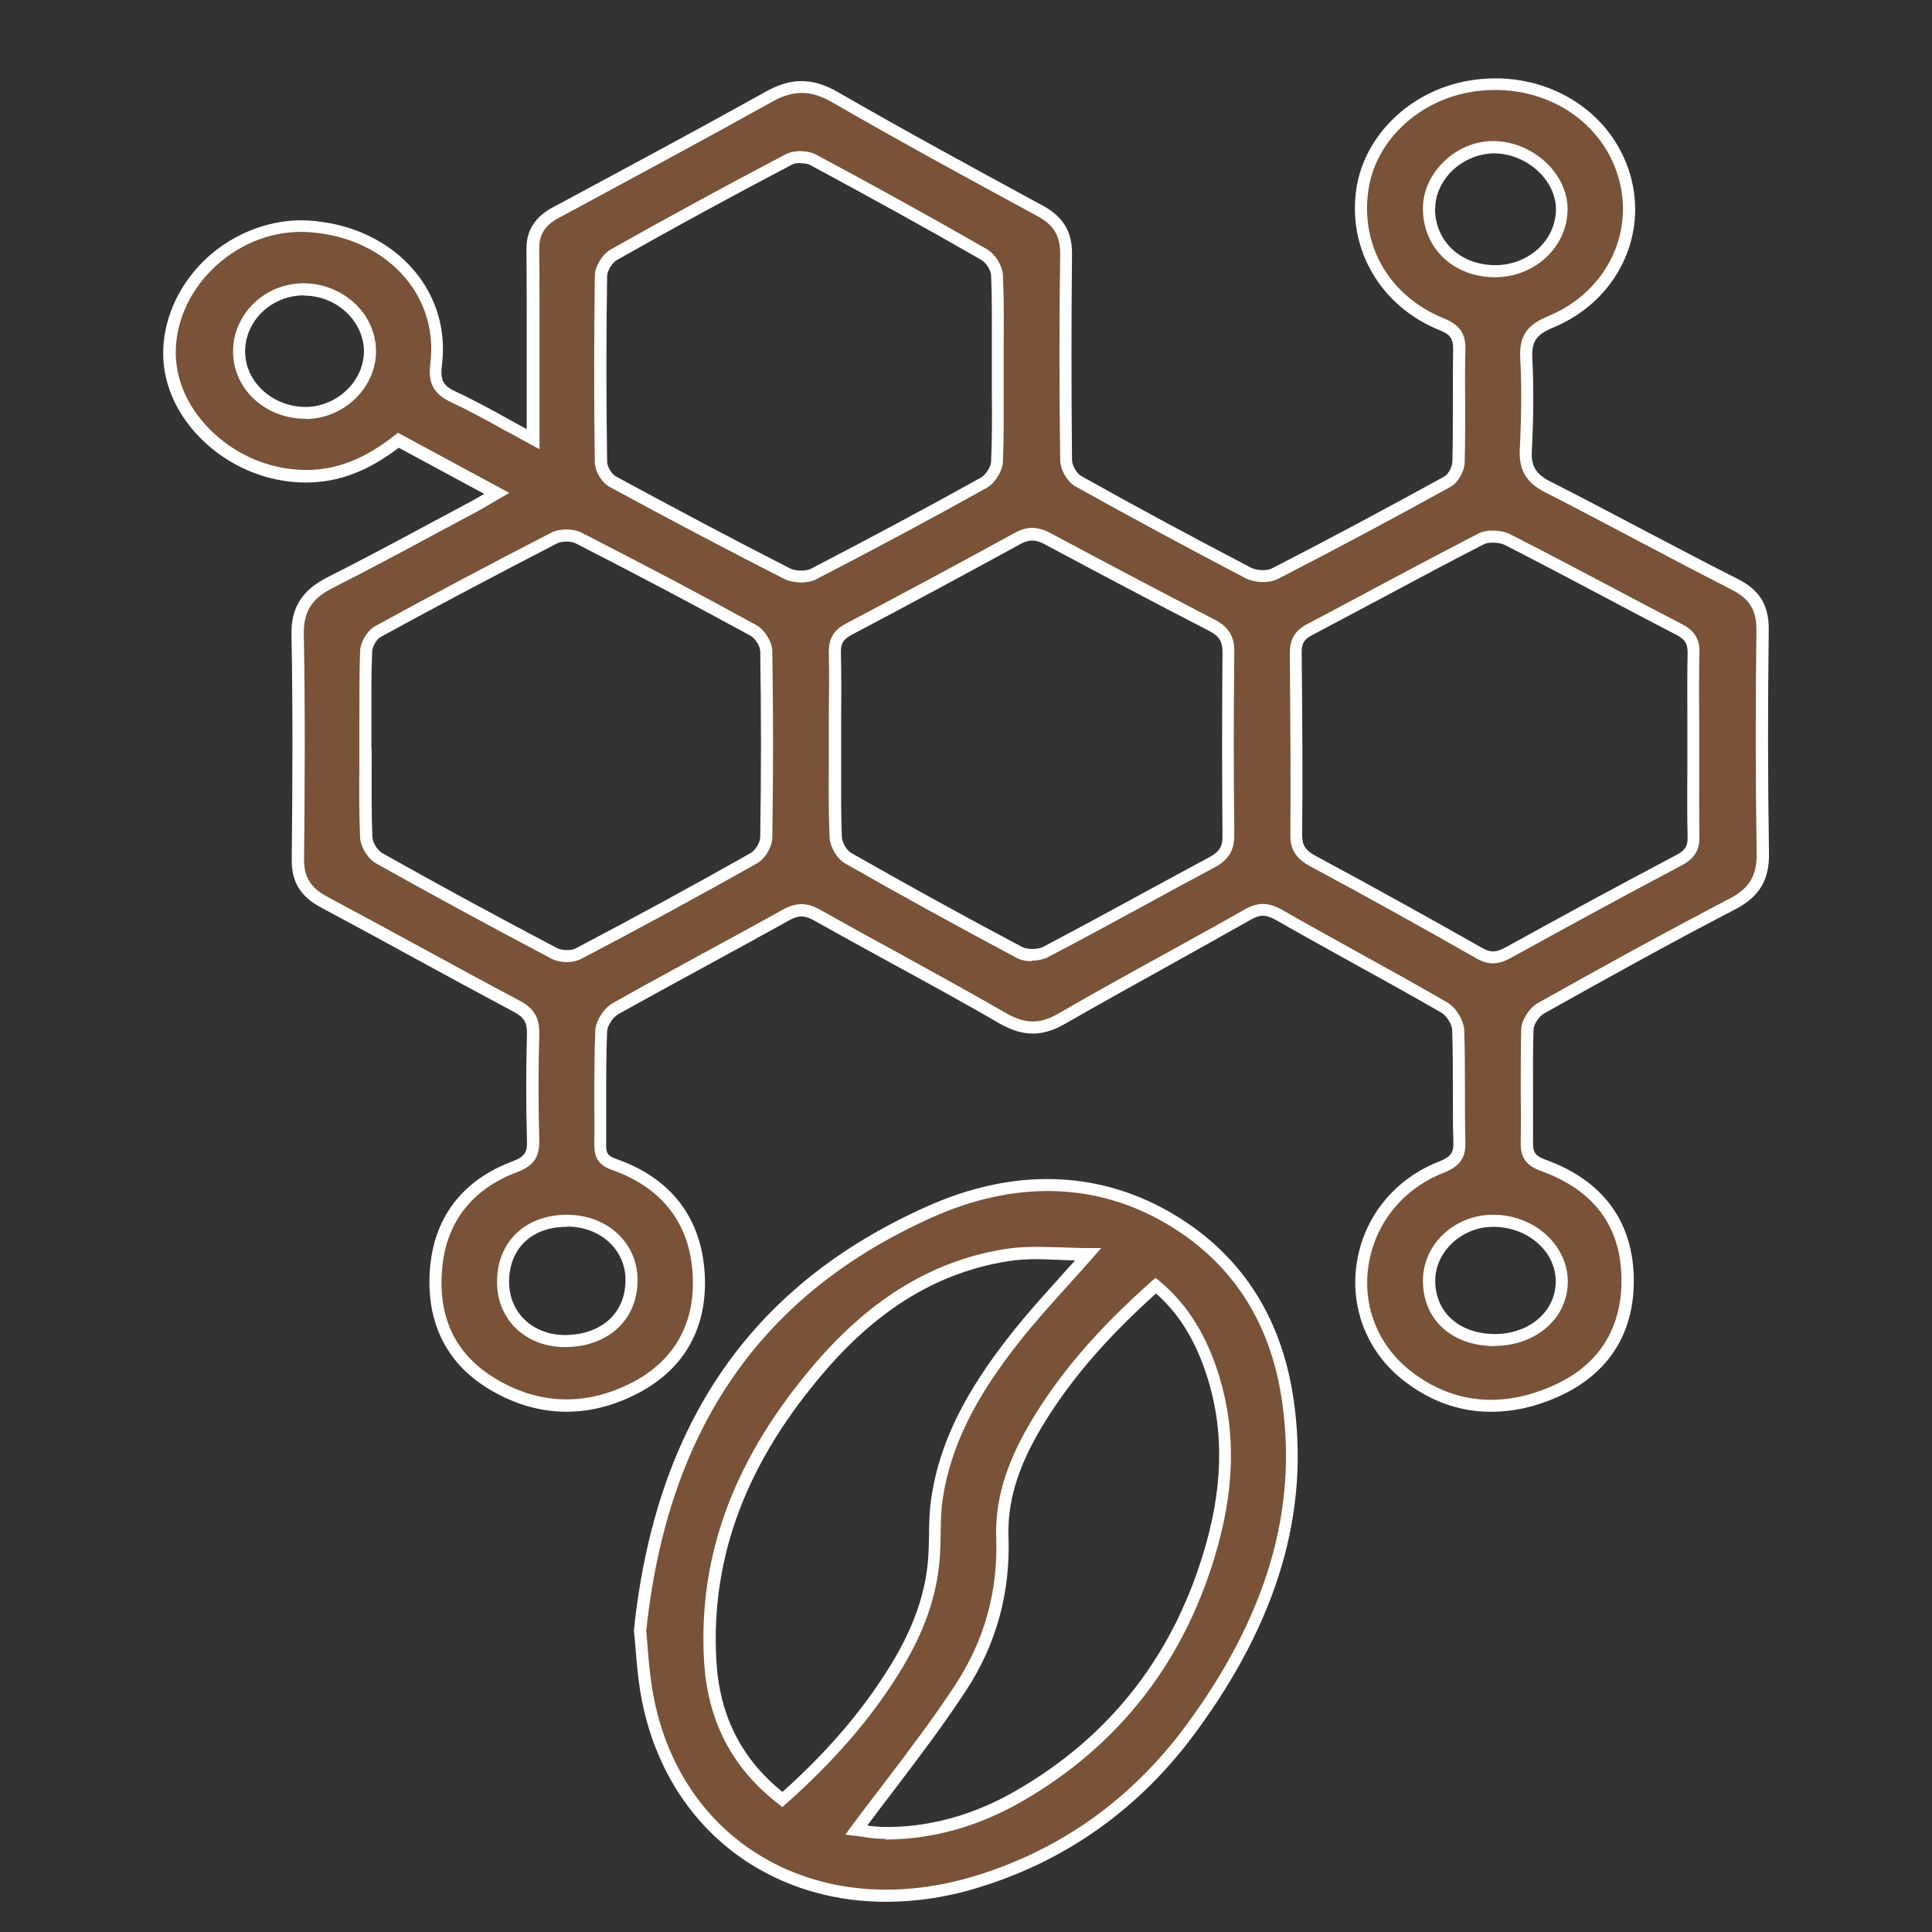 <svg viewBox="0 0 80 80" height="80" width="80" xmlns="http://www.w3.org/2000/svg" data-sanitized-data-name="Layer 2" data-name="Layer 2" id="Layer_2">
  <rect x="0" y="0" width="80" height="80" fill="#333333" stroke="none"/>
  <defs>
    <style>
      .cls-1 {
        fill: #795237;
      }

      .cls-1, .cls-2 {
        stroke-width: 0px;
      }

      .cls-2 {
        fill: #fff;
      }
    </style>
  </defs>
  <g>
    <path d="M20.56,20.44c-1.44-.78-2.73-1.48-4.07-2.2-1.11.88-2.34,1.49-3.83,1.49-3.06,0-5.76-2.51-5.66-5.26.1-2.85,2.81-5.26,5.73-5.08,3.34.2,5.69,2.68,5.32,5.7-.09.71.07,1.06.75,1.37,1.06.49,2.06,1.08,3.27,1.74,0-1.34,0-2.53,0-3.73,0-1.38,0-2.76-.01-4.14-.01-.7.3-1.17.95-1.51,2.96-1.59,5.91-3.18,8.84-4.81.95-.53,1.75-.54,2.72.02,2.8,1.62,5.65,3.17,8.5,4.72.76.41,1.08.95,1.07,1.78-.03,2.84-.03,5.68,0,8.52,0,.3.23.74.5.89,2.33,1.3,4.68,2.57,7.05,3.81.29.15.8.18,1.08.03,2.41-1.24,4.79-2.51,7.15-3.82.25-.14.46-.54.46-.83.04-1.54,0-3.09.03-4.63.02-.57-.17-.84-.74-1.07-2.34-.95-3.61-3.17-3.27-5.55.3-2.1,2.11-3.87,4.4-4.28,2.8-.5,5.51.97,6.38,3.46.86,2.48-.38,5.22-2.98,6.29-.81.33-1.04.72-1,1.5.07,1.27.05,2.54-.02,3.81-.04.74.22,1.17.92,1.53,2.59,1.32,5.13,2.71,7.73,4.02.85.43,1.17.99,1.16,1.89-.04,3.08-.04,6.17.01,9.26.02.98-.31,1.6-1.25,2.09-2.68,1.39-5.31,2.85-7.94,4.33-.28.16-.54.57-.55.87-.05,1.57,0,3.14-.03,4.71-.01.53.2.74.71.93,2.22.81,3.41,2.37,3.46,4.6.05,2.13-.89,3.82-2.99,4.74-2.12.94-4.25.81-6.1-.62-3.11-2.39-2.34-7.19,1.37-8.66.58-.23.78-.48.76-1.05-.04-1.54.01-3.09-.05-4.63-.01-.32-.28-.76-.58-.93-2.26-1.3-4.57-2.54-6.84-3.83-.49-.28-.84-.28-1.33,0-2.54,1.44-5.13,2.82-7.65,4.29-.88.51-1.59.49-2.47-.01-2.53-1.46-5.13-2.83-7.68-4.27-.49-.28-.83-.26-1.32.01-2.33,1.31-4.7,2.55-7.02,3.86-.3.17-.58.6-.59.92-.06,1.57-.02,3.14-.05,4.71,0,.44.11.67.59.83,2.21.78,3.36,2.38,3.49,4.52.12,1.98-.67,3.7-2.61,4.71-2.01,1.06-4.08,1-6-.18-1.85-1.14-2.47-2.89-2.26-4.88.2-1.93,1.31-3.35,3.24-4.08.64-.24.78-.54.77-1.12-.04-1.46-.04-2.92,0-4.38.01-.55-.16-.87-.69-1.15-2.66-1.41-5.29-2.89-7.96-4.3-.77-.41-1.1-.93-1.09-1.76.03-3.11.05-6.23-.01-9.34-.02-1.04.4-1.65,1.34-2.13,2.01-1.02,3.98-2.1,5.96-3.15.27-.15.54-.31.94-.54ZM15.15,30.77s0,0,0,0c0,1.3-.03,2.6.02,3.89.01.3.26.72.53.87,2.4,1.35,4.82,2.66,7.26,3.94.26.14.75.15,1,.01,2.44-1.28,4.86-2.6,7.26-3.95.27-.15.51-.58.52-.88.04-2.57.04-5.14,0-7.7,0-.3-.27-.71-.54-.86-2.39-1.31-4.8-2.58-7.24-3.82-.26-.13-.74-.14-1,0-2.45,1.26-4.89,2.55-7.3,3.88-.25.14-.48.53-.49.81-.05,1.27-.02,2.54-.02,3.81ZM70.11,30.84h0c0-1.27-.02-2.54.01-3.82.01-.47-.17-.73-.6-.96-2.37-1.23-4.72-2.51-7.11-3.73-.29-.15-.8-.17-1.08-.03-2.38,1.22-4.72,2.51-7.09,3.75-.44.23-.59.5-.59.97.03,2.52.04,5.03.02,7.55,0,.54.21.82.69,1.08,2.3,1.24,4.59,2.51,6.86,3.8.48.27.8.23,1.25-.02,2.34-1.29,4.69-2.57,7.05-3.82.43-.23.61-.49.59-.96-.03-1.27-.01-2.54-.01-3.82ZM41.31,15.22s0,0,0,0c0-1.27.03-2.54-.02-3.81-.01-.3-.26-.72-.53-.87-2.34-1.34-4.7-2.64-7.08-3.92-.26-.14-.75-.15-1-.02-2.44,1.28-4.86,2.6-7.26,3.95-.27.15-.52.57-.53.87-.04,2.57-.04,5.14,0,7.7,0,.28.23.68.48.81,2.39,1.3,4.81,2.58,7.24,3.82.29.15.8.16,1.08.01,2.37-1.23,4.73-2.49,7.06-3.79.27-.15.53-.57.54-.87.06-1.3.03-2.59.03-3.89ZM34.58,30.76s0,0,0,0c0,1.3-.03,2.6.02,3.89.01.31.24.73.51.88,2.34,1.34,4.71,2.64,7.09,3.9.27.15.79.14,1.06,0,2.32-1.21,4.6-2.49,6.91-3.72.48-.26.69-.56.69-1.1-.02-2.54-.02-5.08,0-7.63,0-.53-.19-.85-.68-1.1-2.27-1.18-4.54-2.37-6.79-3.58-.45-.24-.8-.27-1.27-.02-2.32,1.27-4.65,2.52-6.99,3.76-.44.23-.59.51-.58.97.03,1.24,0,2.49,0,3.73ZM59.17,8.63c0,1.49,1.13,2.58,2.7,2.6,1.53.02,2.78-1.11,2.79-2.54.02-1.35-1.28-2.56-2.79-2.59-1.41-.03-2.71,1.18-2.71,2.54ZM15.31,14.55c0-1.41-1.26-2.59-2.77-2.57-1.46.02-2.66,1.19-2.64,2.59.01,1.38,1.22,2.5,2.72,2.52,1.44.02,2.69-1.16,2.7-2.54ZM61.88,55.49c1.57.01,2.79-1.05,2.78-2.43-.01-1.38-1.3-2.52-2.85-2.51-1.45,0-2.65,1.13-2.65,2.48,0,1.46,1.09,2.45,2.72,2.46ZM20.83,53.08c0,1.4,1.06,2.43,2.53,2.45,1.68.02,2.81-1.03,2.79-2.57-.02-1.38-1.18-2.42-2.69-2.41-1.58,0-2.62,1.02-2.63,2.53Z" class="cls-1"></path>
    <path d="M61.74,58.46c-1.28,0-2.49-.42-3.59-1.27-1.5-1.15-2.24-2.96-1.98-4.82.27-1.94,1.55-3.54,3.41-4.27.49-.2.62-.36.6-.82-.02-.71-.02-1.42-.02-2.13,0-.82,0-1.67-.03-2.49,0-.24-.23-.6-.45-.73-1.23-.71-2.48-1.4-3.73-2.09-1.04-.58-2.08-1.15-3.11-1.74-.42-.24-.67-.24-1.08,0-1.11.63-2.23,1.25-3.34,1.87-1.42.79-2.88,1.6-4.31,2.42-.95.55-1.76.54-2.72-.01-1.43-.83-2.91-1.64-4.34-2.42-1.11-.61-2.23-1.22-3.33-1.84-.4-.23-.66-.23-1.08.01-1.11.62-2.23,1.23-3.35,1.84-1.23.67-2.46,1.34-3.68,2.02-.23.13-.46.48-.47.71-.04.94-.04,1.9-.04,2.83,0,.62,0,1.25,0,1.87,0,.34.05.46.42.59,2.26.79,3.52,2.43,3.66,4.74.13,2.22-.82,3.94-2.74,4.95-2.09,1.1-4.25,1.03-6.24-.19-1.79-1.1-2.61-2.87-2.38-5.12.21-2.04,1.39-3.53,3.4-4.28.53-.2.62-.4.6-.88-.04-1.42-.04-2.9,0-4.4.01-.47-.12-.69-.56-.92-1.35-.72-2.7-1.45-4.05-2.19-1.3-.71-2.6-1.42-3.91-2.12-.86-.45-1.23-1.07-1.22-1.98.03-2.95.05-6.13-.01-9.33-.02-1.1.43-1.83,1.48-2.36,1.48-.75,2.96-1.54,4.39-2.31l1.57-.84c.17-.09.34-.19.54-.31l-3.54-1.91c-1.28.98-2.51,1.44-3.85,1.44h0c-1.64,0-3.25-.69-4.41-1.89-1.01-1.04-1.54-2.33-1.49-3.63.05-1.4.72-2.79,1.84-3.81,1.16-1.05,2.7-1.6,4.15-1.52,1.82.11,3.39.86,4.43,2.11.9,1.08,1.3,2.46,1.12,3.88-.08.63.05.86.6,1.11.74.34,1.46.74,2.22,1.16.22.12.45.25.69.38v-4.39c0-1.02,0-2.03-.01-3.05-.01-.77.34-1.34,1.08-1.74l.34-.18c2.79-1.5,5.68-3.05,8.5-4.62,1.04-.58,1.93-.58,2.97.02,2.69,1.55,5.33,2.99,8.5,4.71.84.46,1.21,1.08,1.2,2-.03,2.74-.03,5.6,0,8.52,0,.23.2.57.38.67,2.25,1.26,4.62,2.54,7.04,3.8.23.12.65.13.85.03,2.32-1.19,4.73-2.48,7.15-3.81.16-.09.33-.41.33-.62.02-.78.02-1.57.02-2.35,0-.76,0-1.52.01-2.27.01-.47-.11-.64-.59-.83-2.4-.98-3.78-3.32-3.42-5.82.32-2.21,2.21-4.06,4.6-4.49,2.94-.53,5.74.99,6.66,3.62.92,2.65-.42,5.49-3.12,6.6-.69.29-.88.57-.85,1.25.06,1.18.05,2.43-.02,3.84-.04.64.17.98.79,1.29,1.28.65,2.55,1.32,3.82,1.99,1.3.68,2.6,1.37,3.91,2.03.92.46,1.3,1.1,1.29,2.11-.04,3.1-.04,6.21.01,9.25.02,1.11-.4,1.8-1.39,2.32-2.74,1.42-5.43,2.92-7.93,4.32-.2.11-.42.45-.43.66-.03.85-.02,1.72-.02,2.57,0,.71,0,1.43,0,2.14,0,.39.1.53.54.69,2.32.84,3.57,2.51,3.63,4.83.06,2.32-1.03,4.04-3.14,4.98-.94.42-1.87.62-2.76.62ZM52.29,37.43c.25,0,.51.08.79.24,1.03.59,2.07,1.16,3.11,1.74,1.25.69,2.5,1.38,3.74,2.1.36.21.68.73.7,1.14.03.84.03,1.69.03,2.51,0,.71,0,1.41.02,2.12.02.67-.23,1.02-.92,1.29-1.69.67-2.85,2.12-3.1,3.88-.24,1.68.43,3.31,1.79,4.35,1.71,1.32,3.74,1.52,5.85.58,1.91-.84,2.89-2.4,2.84-4.51-.05-2.12-1.16-3.59-3.3-4.37-.53-.19-.89-.47-.87-1.17.01-.71.01-1.42,0-2.13,0-.85,0-1.72.02-2.58.01-.38.33-.88.68-1.08,2.51-1.41,5.21-2.9,7.95-4.33.82-.43,1.13-.95,1.12-1.87-.05-3.04-.05-6.15-.01-9.26,0-.82-.28-1.28-1.02-1.66-1.31-.67-2.61-1.35-3.91-2.04-1.27-.67-2.53-1.34-3.81-1.99-.79-.4-1.1-.93-1.06-1.77.07-1.39.08-2.63.02-3.79-.05-.9.27-1.38,1.16-1.74,2.45-1.01,3.67-3.58,2.83-5.98-.83-2.39-3.39-3.77-6.09-3.29-2.18.39-3.91,2.06-4.19,4.07-.33,2.31.89,4.38,3.12,5.29.67.27.92.64.9,1.31-.02.75-.02,1.51-.01,2.26,0,.79,0,1.58-.02,2.37,0,.35-.25.86-.59,1.04-2.42,1.34-4.83,2.62-7.16,3.82-.37.19-.98.14-1.31-.03-2.43-1.27-4.8-2.55-7.06-3.81-.34-.19-.63-.69-.63-1.1-.04-2.92-.04-5.79,0-8.53,0-.74-.26-1.19-.94-1.56-3.17-1.72-5.81-3.16-8.51-4.72-.87-.5-1.59-.51-2.47-.02-2.82,1.57-5.71,3.12-8.5,4.63l-.34.18c-.58.31-.82.7-.81,1.29.01,1.02.01,2.04.01,3.06v5.23s-.37-.2-.37-.2c-.37-.2-.72-.4-1.07-.58-.75-.42-1.46-.81-2.19-1.15-.75-.35-1-.79-.89-1.63.16-1.28-.2-2.52-1.01-3.5-.95-1.14-2.39-1.83-4.07-1.93-1.35-.08-2.73.42-3.79,1.39-1.02.93-1.63,2.19-1.67,3.46-.04,1.16.44,2.32,1.35,3.26,1.07,1.11,2.55,1.74,4.05,1.74h0c1.27,0,2.43-.46,3.67-1.44l.13-.1,4.61,2.49-.74.43c-.22.13-.41.24-.59.34l-1.57.84c-1.43.77-2.92,1.57-4.4,2.32-.89.45-1.22.98-1.21,1.91.06,3.21.04,6.39.01,9.34,0,.73.27,1.17.96,1.54,1.31.7,2.61,1.41,3.92,2.12,1.34.73,2.69,1.47,4.04,2.18.6.32.84.72.82,1.38-.04,1.49-.04,2.96,0,4.37.02.73-.23,1.1-.93,1.36-1.82.69-2.88,2.02-3.08,3.87-.22,2.07.5,3.63,2.14,4.64,1.83,1.13,3.82,1.19,5.75.18,1.74-.92,2.59-2.46,2.47-4.48-.12-2.09-1.27-3.57-3.32-4.3-.55-.19-.76-.49-.75-1.07.01-.62,0-1.24,0-1.86,0-.93,0-1.9.04-2.85.02-.4.35-.92.72-1.13,1.22-.69,2.45-1.36,3.68-2.03,1.12-.61,2.23-1.21,3.34-1.83.57-.32,1.01-.32,1.57-.01,1.1.62,2.21,1.23,3.33,1.84,1.43.79,2.91,1.6,4.35,2.43.82.47,1.42.48,2.22.01,1.43-.83,2.9-1.64,4.32-2.42,1.12-.62,2.23-1.23,3.34-1.86.28-.16.53-.24.78-.24ZM23.41,55.78h-.05c-1.62-.02-2.78-1.15-2.78-2.7,0-1.65,1.16-2.77,2.88-2.78h.02c1.64,0,2.9,1.14,2.92,2.66.01.78-.25,1.47-.76,1.98-.54.54-1.34.84-2.24.84ZM23.48,50.8h-.02c-1.44,0-2.38.9-2.38,2.28h0c0,1.26.96,2.18,2.28,2.2h.04c.77,0,1.44-.25,1.89-.7.41-.41.62-.97.61-1.62-.02-1.24-1.06-2.17-2.42-2.17ZM61.9,55.74h-.02c-1.77-.01-2.96-1.1-2.96-2.71,0-1.5,1.3-2.73,2.9-2.73h.01c1.69,0,3.08,1.24,3.09,2.76,0,.67-.26,1.31-.75,1.79-.56.56-1.39.88-2.27.88ZM61.89,55.24h.02c.75,0,1.44-.27,1.91-.74.39-.39.6-.9.6-1.44,0-1.25-1.17-2.26-2.59-2.26h0c-1.3,0-2.4,1.03-2.4,2.23,0,1.31.99,2.2,2.47,2.21h0ZM61.83,39.89c-.22,0-.46-.06-.72-.22-2.07-1.18-4.31-2.43-6.86-3.8-.59-.32-.83-.7-.82-1.3.02-2.23,0-4.63-.02-7.54,0-.56.21-.92.72-1.19.96-.5,1.92-1.02,2.88-1.53,1.4-.75,2.8-1.49,4.21-2.22.37-.19.98-.14,1.31.03,1.39.71,2.78,1.44,4.16,2.17.98.52,1.96,1.04,2.95,1.55.53.27.75.63.73,1.18-.02.9-.02,1.82-.01,2.71v1.1s0,1.08,0,1.08c0,.91,0,1.82.01,2.73.01.55-.2.91-.73,1.19-2.38,1.26-4.75,2.55-7.05,3.82-.26.14-.5.24-.77.24ZM61.81,22.47c-.14,0-.28.02-.37.07-1.41.72-2.81,1.47-4.21,2.22-.96.51-1.92,1.02-2.88,1.53-.35.18-.46.36-.45.74.03,2.92.04,5.32.02,7.55,0,.42.13.63.56.86,2.54,1.37,4.79,2.62,6.87,3.8.37.21.59.21,1.01-.02,2.3-1.27,4.67-2.56,7.06-3.82.36-.19.47-.37.46-.73-.02-.91-.02-1.83-.01-2.74v-.83s0,0,0,0v-1.35c0-.89-.01-1.82.01-2.73,0-.36-.1-.54-.46-.73-.99-.51-1.97-1.03-2.95-1.55-1.38-.73-2.76-1.46-4.15-2.17-.12-.06-.31-.1-.49-.1ZM23.48,39.84c-.23,0-.46-.05-.64-.14-2.52-1.33-4.97-2.66-7.27-3.95-.34-.19-.64-.68-.66-1.08-.04-.96-.04-1.92-.03-2.86,0-.35,0-.69,0-1.04v-1c0-.92,0-1.88.03-2.82.02-.38.3-.84.62-1.02,2.39-1.31,4.84-2.61,7.31-3.88.33-.17.89-.17,1.23,0,2.58,1.32,4.95,2.57,7.24,3.83.36.2.66.69.67,1.08.04,2.53.04,5.12,0,7.71,0,.4-.3.9-.65,1.09-2.31,1.3-4.75,2.63-7.27,3.95-.16.08-.38.13-.6.13ZM15.39,31.02c0,.26,0,.53,0,.79,0,.93-.01,1.89.03,2.84,0,.22.21.56.4.67,2.29,1.29,4.74,2.62,7.25,3.94.2.1.59.11.77.01,2.51-1.32,4.95-2.65,7.25-3.95.19-.11.39-.45.39-.66.04-2.58.04-5.17,0-7.69,0-.21-.21-.54-.41-.65-2.29-1.25-4.65-2.5-7.23-3.82-.19-.1-.58-.1-.77,0-2.46,1.27-4.92,2.57-7.3,3.87-.17.09-.35.4-.36.6-.04.93-.03,1.88-.03,2.79v1.25s0,0,0,0ZM42.73,39.8c-.24,0-.47-.04-.64-.14-2.4-1.28-4.79-2.59-7.1-3.91-.33-.19-.62-.68-.64-1.09-.04-.96-.04-1.93-.03-2.87,0-.35,0-.69,0-1.04v-1.07c.01-.89.02-1.77,0-2.66-.01-.57.2-.93.71-1.2,2.47-1.3,4.75-2.53,6.98-3.75.52-.29.95-.28,1.5.01,2.2,1.18,4.48,2.38,6.79,3.58.57.29.82.7.81,1.32-.03,2.53-.03,5.09,0,7.62,0,.61-.24,1.01-.82,1.32-.94.5-1.88,1.01-2.81,1.52-1.36.74-2.72,1.48-4.1,2.2-.18.09-.42.14-.66.14ZM34.83,31.01c0,.26,0,.53,0,.79,0,.93-.01,1.9.03,2.84,0,.24.2.57.39.68,2.3,1.31,4.69,2.63,7.09,3.9.2.1.62.1.83,0,1.37-.72,2.73-1.46,4.09-2.2.94-.51,1.87-1.02,2.81-1.52.41-.22.56-.45.55-.87-.02-2.53-.02-5.1,0-7.63,0-.44-.14-.66-.54-.87-2.31-1.19-4.59-2.4-6.8-3.58-.4-.22-.66-.22-1.03-.02-2.23,1.22-4.51,2.45-6.99,3.76-.34.18-.45.36-.44.74.02.89.02,1.78.01,2.67v1.32ZM33.17,24.12c-.24,0-.49-.05-.68-.14-2.38-1.21-4.82-2.5-7.25-3.82-.33-.18-.61-.65-.61-1.03-.04-2.71-.03-5.23,0-7.71,0-.39.31-.89.66-1.09,2.34-1.32,4.78-2.65,7.26-3.95.32-.17.9-.16,1.24.02,2.45,1.31,4.83,2.63,7.08,3.92.34.2.64.68.66,1.08.04.94.04,1.89.03,2.8,0,.34,0,.68,0,1.02v.25c0,.26,0,.52,0,.78,0,.94.01,1.91-.03,2.87-.02.39-.32.88-.67,1.08-2.33,1.3-4.71,2.57-7.07,3.79-.17.09-.4.13-.63.13ZM33.14,6.75c-.13,0-.27.02-.35.07-2.48,1.3-4.92,2.63-7.25,3.95-.19.11-.4.45-.4.66-.04,2.47-.04,4.99,0,7.69,0,.2.19.51.35.6,2.43,1.32,4.86,2.61,7.23,3.82.22.11.65.12.86.01,2.35-1.22,4.73-2.49,7.05-3.78.19-.11.4-.44.41-.66.04-.94.04-1.91.03-2.84,0-.35,0-.69,0-1.04v-.25c0-.26,0-.51,0-.77,0-.91.01-1.86-.03-2.78,0-.23-.21-.56-.41-.67-2.24-1.29-4.62-2.6-7.07-3.92-.1-.06-.26-.08-.42-.08ZM12.65,17.34h-.04c-1.65-.02-2.95-1.24-2.96-2.77-.01-1.54,1.28-2.82,2.89-2.84h.04c.8,0,1.59.32,2.16.88.54.53.83,1.22.83,1.94h0c0,.72-.3,1.4-.84,1.94-.56.55-1.31.86-2.07.86ZM12.58,12.23h-.03c-1.33.02-2.41,1.07-2.4,2.34.01,1.24,1.12,2.26,2.47,2.28.64.01,1.28-.25,1.75-.71.45-.44.69-1,.7-1.58h0c0-.58-.24-1.14-.68-1.58-.47-.47-1.13-.74-1.8-.74ZM61.91,11.48h-.04c-1.71-.02-2.95-1.22-2.95-2.85h0c0-.7.31-1.4.86-1.93.56-.55,1.3-.86,2.04-.86.02,0,.04,0,.06,0,1.63.04,3.05,1.37,3.03,2.85-.02,1.54-1.36,2.79-3.01,2.79ZM59.42,8.63c0,1.34,1.03,2.33,2.46,2.35h.04c1.37,0,2.49-1.02,2.51-2.29.01-1.21-1.17-2.31-2.54-2.34-.62,0-1.26.25-1.75.71-.45.44-.71,1.01-.71,1.57h0Z" class="cls-2"></path>
  </g>
  <g>
    <path d="M26.51,67.52c.81-7.74,4.26-13.89,12-17.34,3.19-1.42,6.6-1.58,9.74.19,2.99,1.69,4.59,4.36,5.06,7.58.75,5.08-.97,9.52-4.01,13.65-2.21,3-5.09,5.15-8.76,6.29-6.76,2.1-12.8-1.44-13.8-8.04-.12-.77-.16-1.56-.23-2.34ZM32.4,74.51c1.83-1.62,3.36-3.33,4.58-5.28.93-1.48,1.59-3.06,1.7-4.8.05-.81,0-1.63.12-2.43.38-2.5,1.67-4.64,3.25-6.64.9-1.14,1.92-2.21,3-3.44-1.19,0-2.29-.14-3.33.03-3.25.5-5.71,2.27-7.72,4.59-3.06,3.54-4.85,7.53-4.6,12.16.12,2.27,1,4.25,3,5.79ZM35.46,75.77c.26.03.65.11,1.04.12,2.05.03,3.93-.53,5.67-1.52,4.23-2.43,6.79-6,8.02-10.45.67-2.43.77-4.88-.08-7.29-.45-1.28-1.12-2.45-2.26-3.41-2.01,1.79-3.74,3.67-5.02,5.87-.83,1.42-1.4,2.92-1.34,4.56.08,2.23-.49,4.33-1.71,6.2-1.32,2.02-2.85,3.91-4.33,5.92Z" class="cls-1"></path>
    <path d="M36.69,78.75c-2.03,0-3.94-.52-5.59-1.55-2.49-1.56-4.13-4.15-4.61-7.3-.08-.54-.13-1.08-.17-1.61-.02-.25-.04-.49-.07-.74v-.03s0-.03,0-.03c.9-8.56,4.87-14.3,12.15-17.54,3.51-1.57,6.96-1.5,9.97.2,2.93,1.66,4.67,4.27,5.19,7.76.69,4.67-.64,9.2-4.06,13.84-2.29,3.11-5.29,5.26-8.89,6.38-1.33.42-2.65.62-3.93.62ZM26.76,67.52c.02.24.04.48.06.72.04.52.09,1.06.17,1.58.46,3,2.01,5.47,4.38,6.95,2.56,1.6,5.79,1.91,9.1.88,3.5-1.09,6.41-3.18,8.64-6.2,3.34-4.53,4.64-8.93,3.97-13.47-.49-3.33-2.15-5.82-4.94-7.4-2.86-1.62-6.16-1.68-9.52-.18-7.1,3.17-10.97,8.76-11.86,17.12ZM36.66,76.14c-.05,0-.11,0-.16,0-.3,0-.59-.05-.83-.09-.09-.01-.17-.03-.24-.03l-.43-.05.25-.34c.46-.62.92-1.22,1.38-1.82,1.05-1.38,2.04-2.69,2.95-4.08,1.19-1.83,1.75-3.86,1.67-6.05-.05-1.51.38-3,1.37-4.7,1.18-2.02,2.79-3.91,5.07-5.93l.16-.14.17.14c1.05.88,1.81,2.03,2.33,3.52.8,2.3.83,4.73.08,7.44-1.29,4.67-4.03,8.24-8.14,10.6-1.8,1.03-3.7,1.56-5.64,1.56ZM35.91,75.59c.19.03.39.05.6.06,1.89.04,3.77-.47,5.54-1.49,3.99-2.29,6.65-5.75,7.91-10.3.72-2.61.7-4.94-.07-7.14-.47-1.34-1.11-2.35-2.02-3.16-2.15,1.93-3.68,3.74-4.81,5.66-.94,1.61-1.35,3.01-1.3,4.43.08,2.29-.5,4.43-1.75,6.34-.92,1.41-1.96,2.78-2.97,4.11-.37.49-.75.98-1.12,1.48ZM32.41,74.84l-.16-.13c-1.95-1.5-2.96-3.46-3.1-5.98-.24-4.41,1.29-8.44,4.66-12.34,2.33-2.69,4.9-4.22,7.87-4.68.73-.11,1.48-.08,2.26-.06.36.01.73.03,1.11.03h.55l-.37.42c-.34.39-.68.77-1.01,1.13-.7.78-1.37,1.52-1.98,2.29-1.89,2.38-2.87,4.39-3.2,6.52-.08.49-.08,1.01-.09,1.51,0,.3-.01.59-.03.89-.1,1.6-.66,3.21-1.74,4.92-1.18,1.88-2.7,3.62-4.63,5.33l-.16.14ZM42.92,52.14c-.4,0-.78.02-1.15.08-2.84.44-5.32,1.91-7.57,4.51-3.29,3.8-4.77,7.72-4.54,11.99.12,2.29,1.02,4.09,2.74,5.48,1.83-1.64,3.26-3.3,4.38-5.09,1.03-1.63,1.57-3.16,1.66-4.68.02-.29.02-.58.03-.87,0-.52.02-1.05.1-1.58.34-2.22,1.36-4.3,3.3-6.75.62-.79,1.29-1.53,2-2.32.21-.24.43-.48.65-.72-.2,0-.39-.01-.58-.02-.35-.01-.68-.03-1.01-.03Z" class="cls-2"></path>
  </g>
</svg>